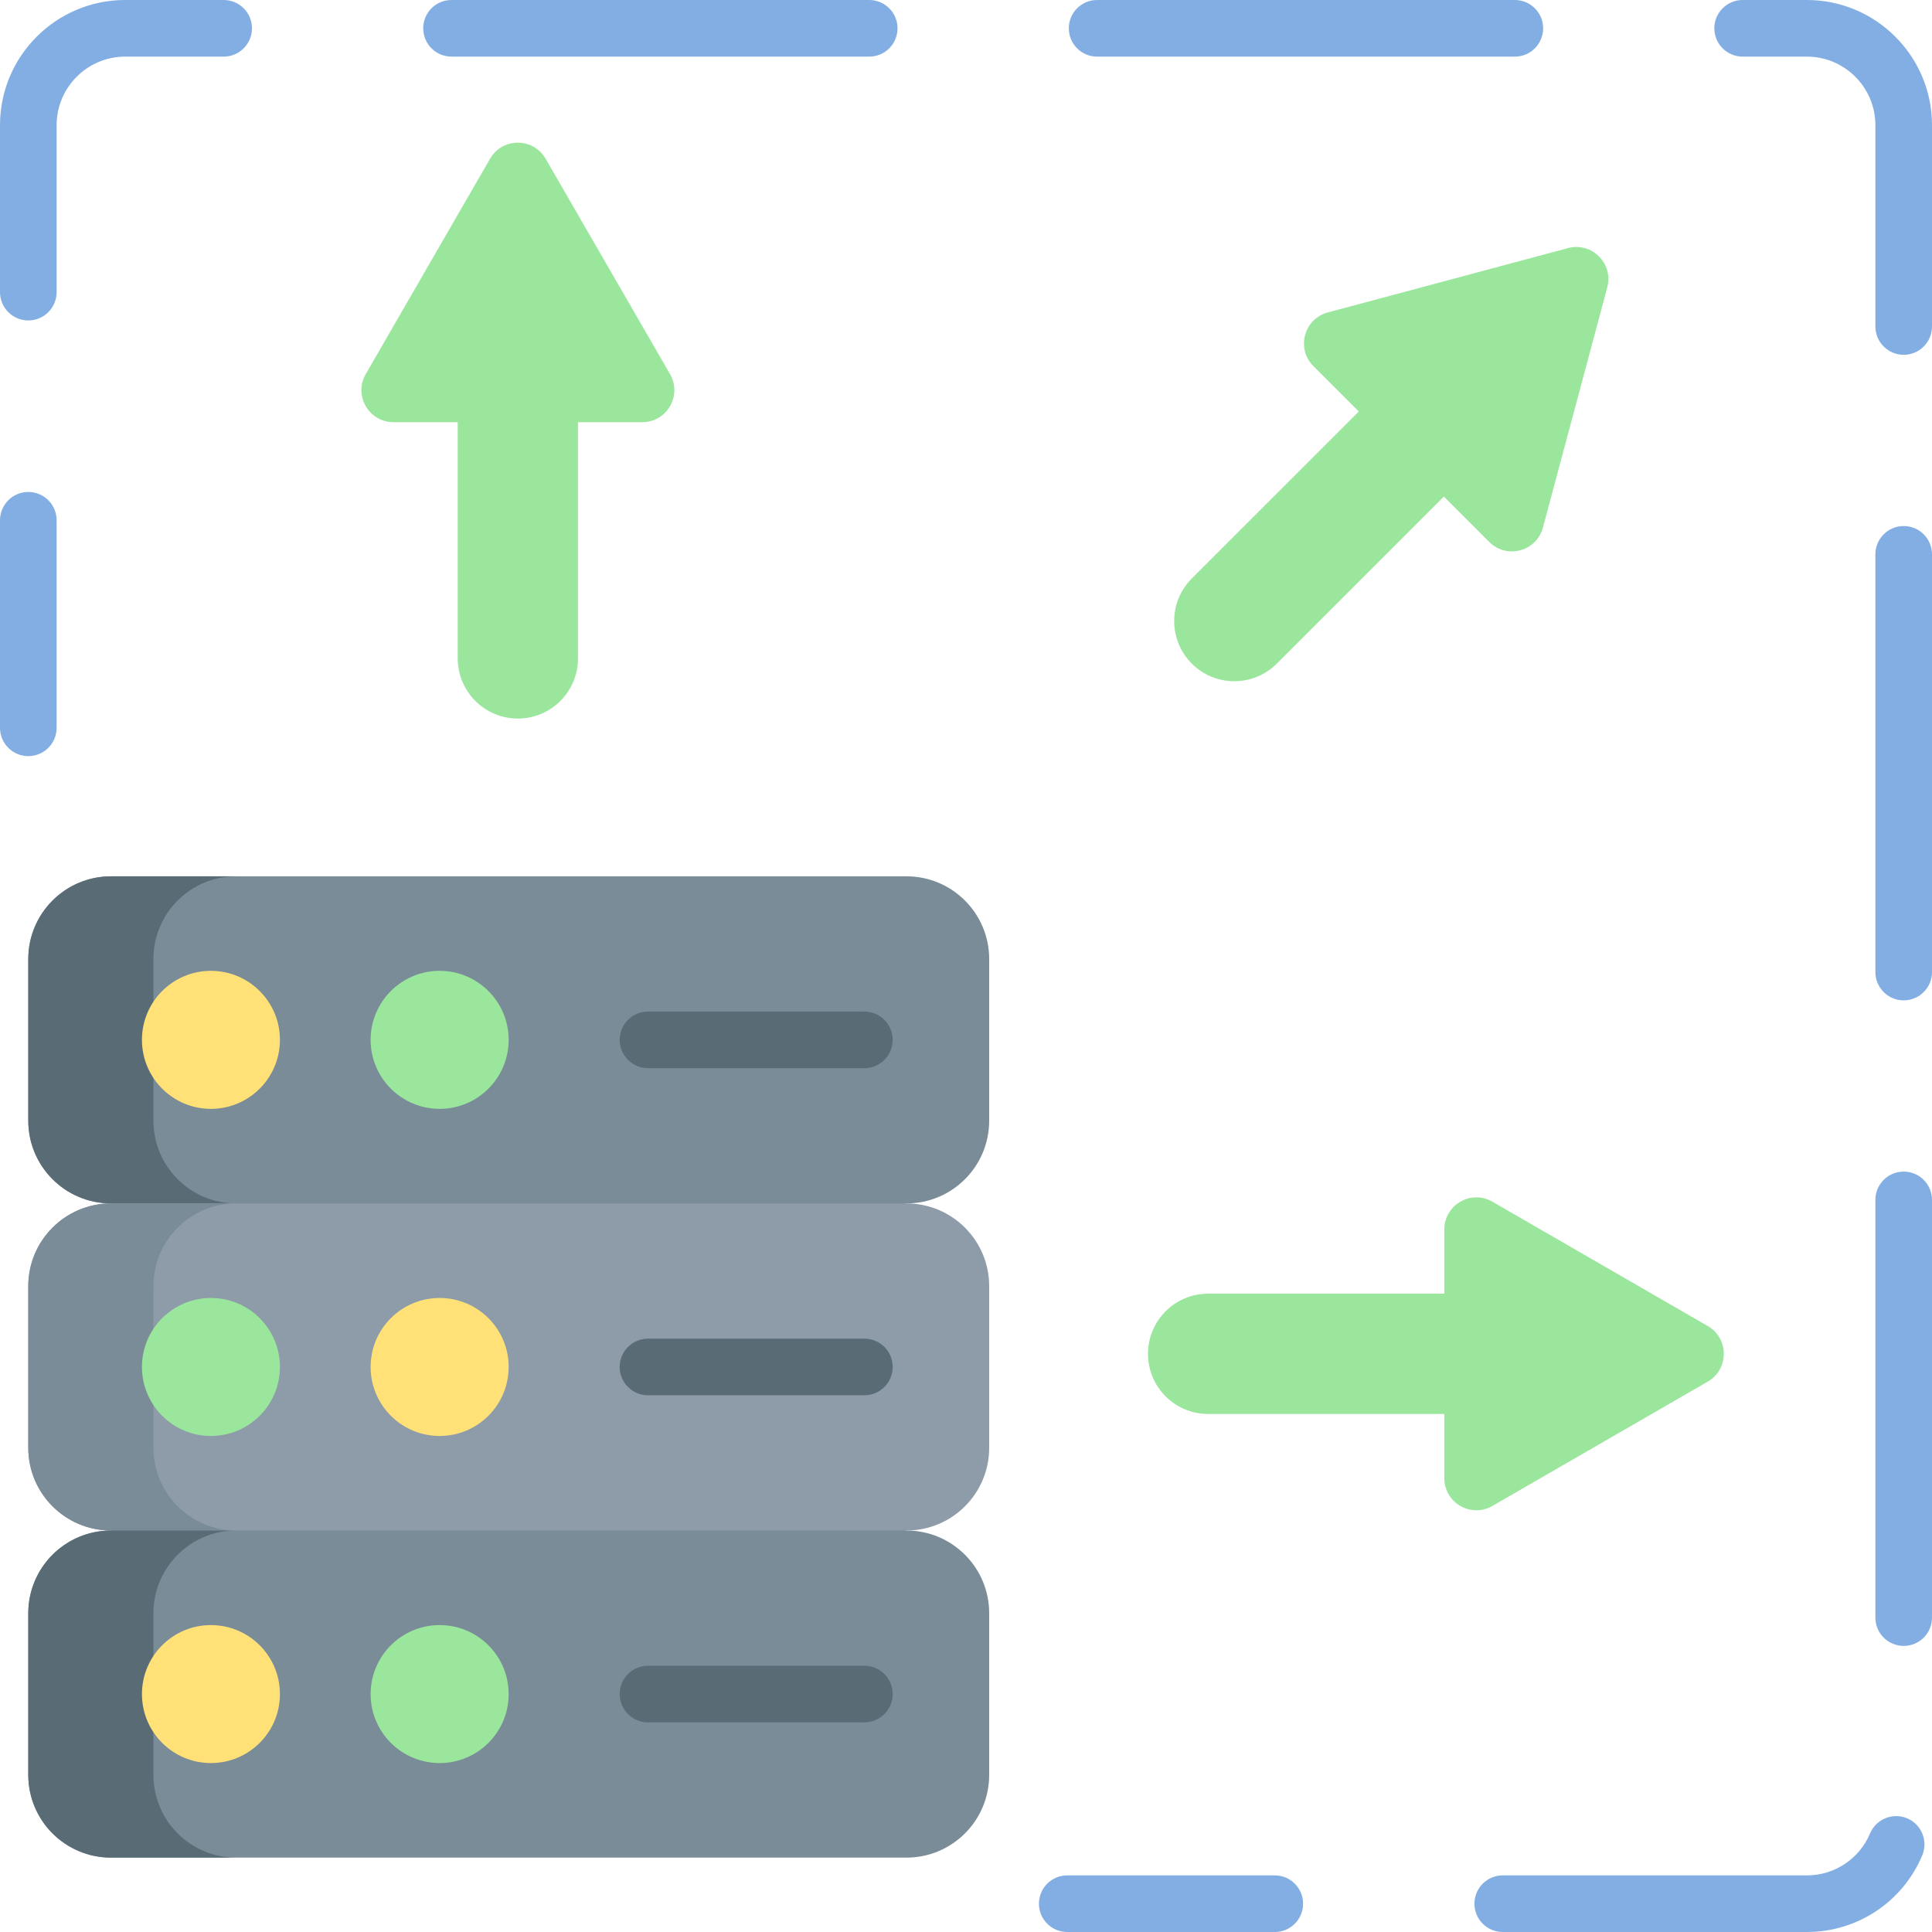 <svg xmlns="http://www.w3.org/2000/svg" width="36" height="36" viewBox="0 0 36 36" fill="none"><g clip-path="url(#clip0_4037_10920)"><path d="M16.891 34.614H2.069C1.217 34.614 0.527 33.924 0.527 33.073V30.06C0.527 29.209 1.217 28.519 2.069 28.519L9.48 25.471L16.891 28.519C17.742 28.519 18.432 29.209 18.432 30.06V33.073C18.432 33.924 17.742 34.614 16.891 34.614Z" fill="#7A8C98"></path><path d="M16.891 22.424L9.48 25.471L2.069 22.424C1.217 22.424 0.527 21.734 0.527 20.883V17.87C0.527 17.019 1.217 16.329 2.069 16.329H16.891C17.742 16.329 18.432 17.019 18.432 17.87V20.883C18.432 21.734 17.742 22.424 16.891 22.424Z" fill="#7A8C98"></path><path d="M4.4 22.424H2.068C1.217 22.424 0.527 21.733 0.527 20.883V17.87C0.527 17.019 1.218 16.329 2.068 16.329H4.4C3.549 16.329 2.859 17.019 2.859 17.87V20.883C2.859 21.733 3.549 22.424 4.4 22.424Z" fill="#596C76"></path><path d="M16.891 28.519H2.069C1.217 28.519 0.527 27.829 0.527 26.978V23.965C0.527 23.114 1.217 22.424 2.069 22.424H16.891C17.742 22.424 18.432 23.114 18.432 23.965V26.978C18.432 27.829 17.742 28.519 16.891 28.519Z" fill="#8D9CA8"></path><path d="M4.4 28.519H2.068C1.217 28.519 0.527 27.829 0.527 26.978V23.965C0.527 23.114 1.218 22.424 2.068 22.424H4.4C3.549 22.424 2.859 23.114 2.859 23.965V26.978C2.859 27.829 3.549 28.519 4.4 28.519Z" fill="#7A8C98"></path><path d="M4.4 34.614H2.068C1.217 34.614 0.527 33.924 0.527 33.073V30.06C0.527 29.209 1.218 28.519 2.068 28.519H4.4C3.549 28.519 2.859 29.209 2.859 30.06V33.073C2.859 33.924 3.549 34.614 4.4 34.614Z" fill="#596C76"></path><path d="M3.93 20.662C4.64 20.662 5.216 20.086 5.216 19.376C5.216 18.666 4.64 18.09 3.93 18.09C3.22 18.09 2.645 18.666 2.645 19.376C2.645 20.086 3.22 20.662 3.93 20.662Z" fill="#FFE177"></path><path d="M8.192 20.662C8.902 20.662 9.478 20.086 9.478 19.376C9.478 18.666 8.902 18.09 8.192 18.09C7.482 18.09 6.906 18.666 6.906 19.376C6.906 20.086 7.482 20.662 8.192 20.662Z" fill="#9BE69D"></path><path d="M8.192 26.757C8.902 26.757 9.478 26.181 9.478 25.471C9.478 24.761 8.902 24.186 8.192 24.186C7.482 24.186 6.906 24.761 6.906 25.471C6.906 26.181 7.482 26.757 8.192 26.757Z" fill="#FFE177"></path><path d="M3.93 26.757C4.64 26.757 5.216 26.181 5.216 25.471C5.216 24.761 4.64 24.186 3.93 24.186C3.22 24.186 2.645 24.761 2.645 25.471C2.645 26.181 3.22 26.757 3.93 26.757Z" fill="#9BE69D"></path><path d="M3.93 32.852C4.64 32.852 5.216 32.277 5.216 31.567C5.216 30.857 4.64 30.281 3.93 30.281C3.22 30.281 2.645 30.857 2.645 31.567C2.645 32.277 3.22 32.852 3.93 32.852Z" fill="#FFE177"></path><path d="M8.192 32.852C8.902 32.852 9.478 32.277 9.478 31.567C9.478 30.857 8.902 30.281 8.192 30.281C7.482 30.281 6.906 30.857 6.906 31.567C6.906 32.277 7.482 32.852 8.192 32.852Z" fill="#9BE69D"></path><path d="M16.107 25.999H12.074C11.783 25.999 11.547 25.762 11.547 25.471C11.547 25.18 11.783 24.944 12.074 24.944H16.107C16.398 24.944 16.634 25.18 16.634 25.471C16.634 25.762 16.398 25.999 16.107 25.999Z" fill="#596C76"></path><path d="M16.107 32.094H12.074C11.783 32.094 11.547 31.858 11.547 31.567C11.547 31.275 11.783 31.039 12.074 31.039H16.107C16.398 31.039 16.634 31.275 16.634 31.567C16.634 31.858 16.398 32.094 16.107 32.094Z" fill="#596C76"></path><path d="M16.107 19.904H12.074C11.783 19.904 11.547 19.667 11.547 19.376C11.547 19.085 11.783 18.849 12.074 18.849H16.107C16.398 18.849 16.634 19.085 16.634 19.376C16.634 19.667 16.398 19.904 16.107 19.904Z" fill="#596C76"></path><path d="M31.822 24.709L27.809 22.392C27.41 22.162 26.913 22.449 26.913 22.909V24.106H22.511C21.892 24.106 21.391 24.608 21.391 25.226C21.391 25.845 21.892 26.347 22.511 26.347H26.913V27.544C26.913 28.004 27.41 28.291 27.809 28.061L31.822 25.744C32.22 25.514 32.22 24.939 31.822 24.709Z" fill="#9BE69D"></path><path d="M9.132 2.957L6.815 6.971C6.585 7.369 6.873 7.867 7.333 7.867H8.529V12.268C8.529 12.887 9.031 13.389 9.65 13.389C10.269 13.389 10.77 12.887 10.77 12.268V7.867H11.967C12.427 7.867 12.715 7.369 12.485 6.971L10.167 2.958C9.937 2.559 9.362 2.559 9.132 2.957Z" fill="#9BE69D"></path><path d="M23.754 36H19.887C19.595 36 19.359 35.764 19.359 35.473C19.359 35.181 19.595 34.945 19.887 34.945H23.754C24.045 34.945 24.281 35.181 24.281 35.473C24.281 35.764 24.045 36 23.754 36Z" fill="#82AEE3"></path><path d="M33.668 36H28.001C27.71 36 27.474 35.764 27.474 35.473C27.474 35.181 27.71 34.945 28.001 34.945H33.668C34.184 34.945 34.646 34.638 34.846 34.163C34.959 33.895 35.268 33.769 35.537 33.882C35.805 33.995 35.931 34.304 35.818 34.573C35.453 35.44 34.609 36 33.668 36ZM35.473 30.669C35.181 30.669 34.945 30.433 34.945 30.142V22.358C34.945 22.067 35.181 21.831 35.473 21.831C35.764 21.831 36 22.067 36 22.358V30.142C36 30.433 35.764 30.669 35.473 30.669ZM35.473 18.64C35.181 18.64 34.945 18.404 34.945 18.113V10.329C34.945 10.038 35.181 9.802 35.473 9.802C35.764 9.802 36 10.038 36 10.329V18.113C36 18.404 35.764 18.64 35.473 18.64ZM35.473 6.611C35.181 6.611 34.945 6.375 34.945 6.083V2.332C34.945 1.628 34.372 1.055 33.668 1.055H32.472C32.181 1.055 31.944 0.819 31.944 0.527C31.944 0.236 32.181 0 32.472 0H33.668C34.954 0 36 1.046 36 2.332V6.083C36 6.375 35.764 6.611 35.473 6.611ZM0.527 5.971C0.236 5.971 0 5.735 0 5.443V2.332C0 1.046 1.046 0 2.332 0H4.168C4.459 0 4.695 0.236 4.695 0.527C4.695 0.819 4.459 1.055 4.168 1.055H2.332C1.628 1.055 1.055 1.628 1.055 2.332V5.443C1.055 5.735 0.819 5.971 0.527 5.971ZM28.226 1.055H20.443C20.151 1.055 19.916 0.819 19.916 0.527C19.916 0.236 20.151 0 20.443 0H28.226C28.518 0 28.754 0.236 28.754 0.527C28.754 0.819 28.518 1.055 28.226 1.055ZM16.197 1.055H8.414C8.122 1.055 7.886 0.819 7.886 0.527C7.886 0.236 8.122 0 8.414 0H16.197C16.488 0 16.724 0.236 16.724 0.527C16.724 0.819 16.488 1.055 16.197 1.055Z" fill="#82AEE3"></path><path d="M0.527 14.089C0.236 14.089 0 13.853 0 13.562V9.695C0 9.403 0.236 9.167 0.527 9.167C0.819 9.167 1.055 9.403 1.055 9.695V13.562C1.055 13.853 0.819 14.089 0.527 14.089Z" fill="#82AEE3"></path><path d="M29.217 4.623L24.741 5.822C24.297 5.941 24.148 6.497 24.473 6.822L25.319 7.668L22.207 10.78C21.77 11.218 21.77 11.927 22.207 12.365C22.645 12.803 23.354 12.803 23.792 12.365L26.904 9.253L27.75 10.099C28.076 10.424 28.631 10.275 28.75 9.831L29.949 5.355C30.068 4.911 29.662 4.504 29.217 4.623Z" fill="#9BE69D"></path></g><defs><clipPath id="clip0_4037_10920"><rect width="36" height="36" fill="white"></rect></clipPath></defs></svg>